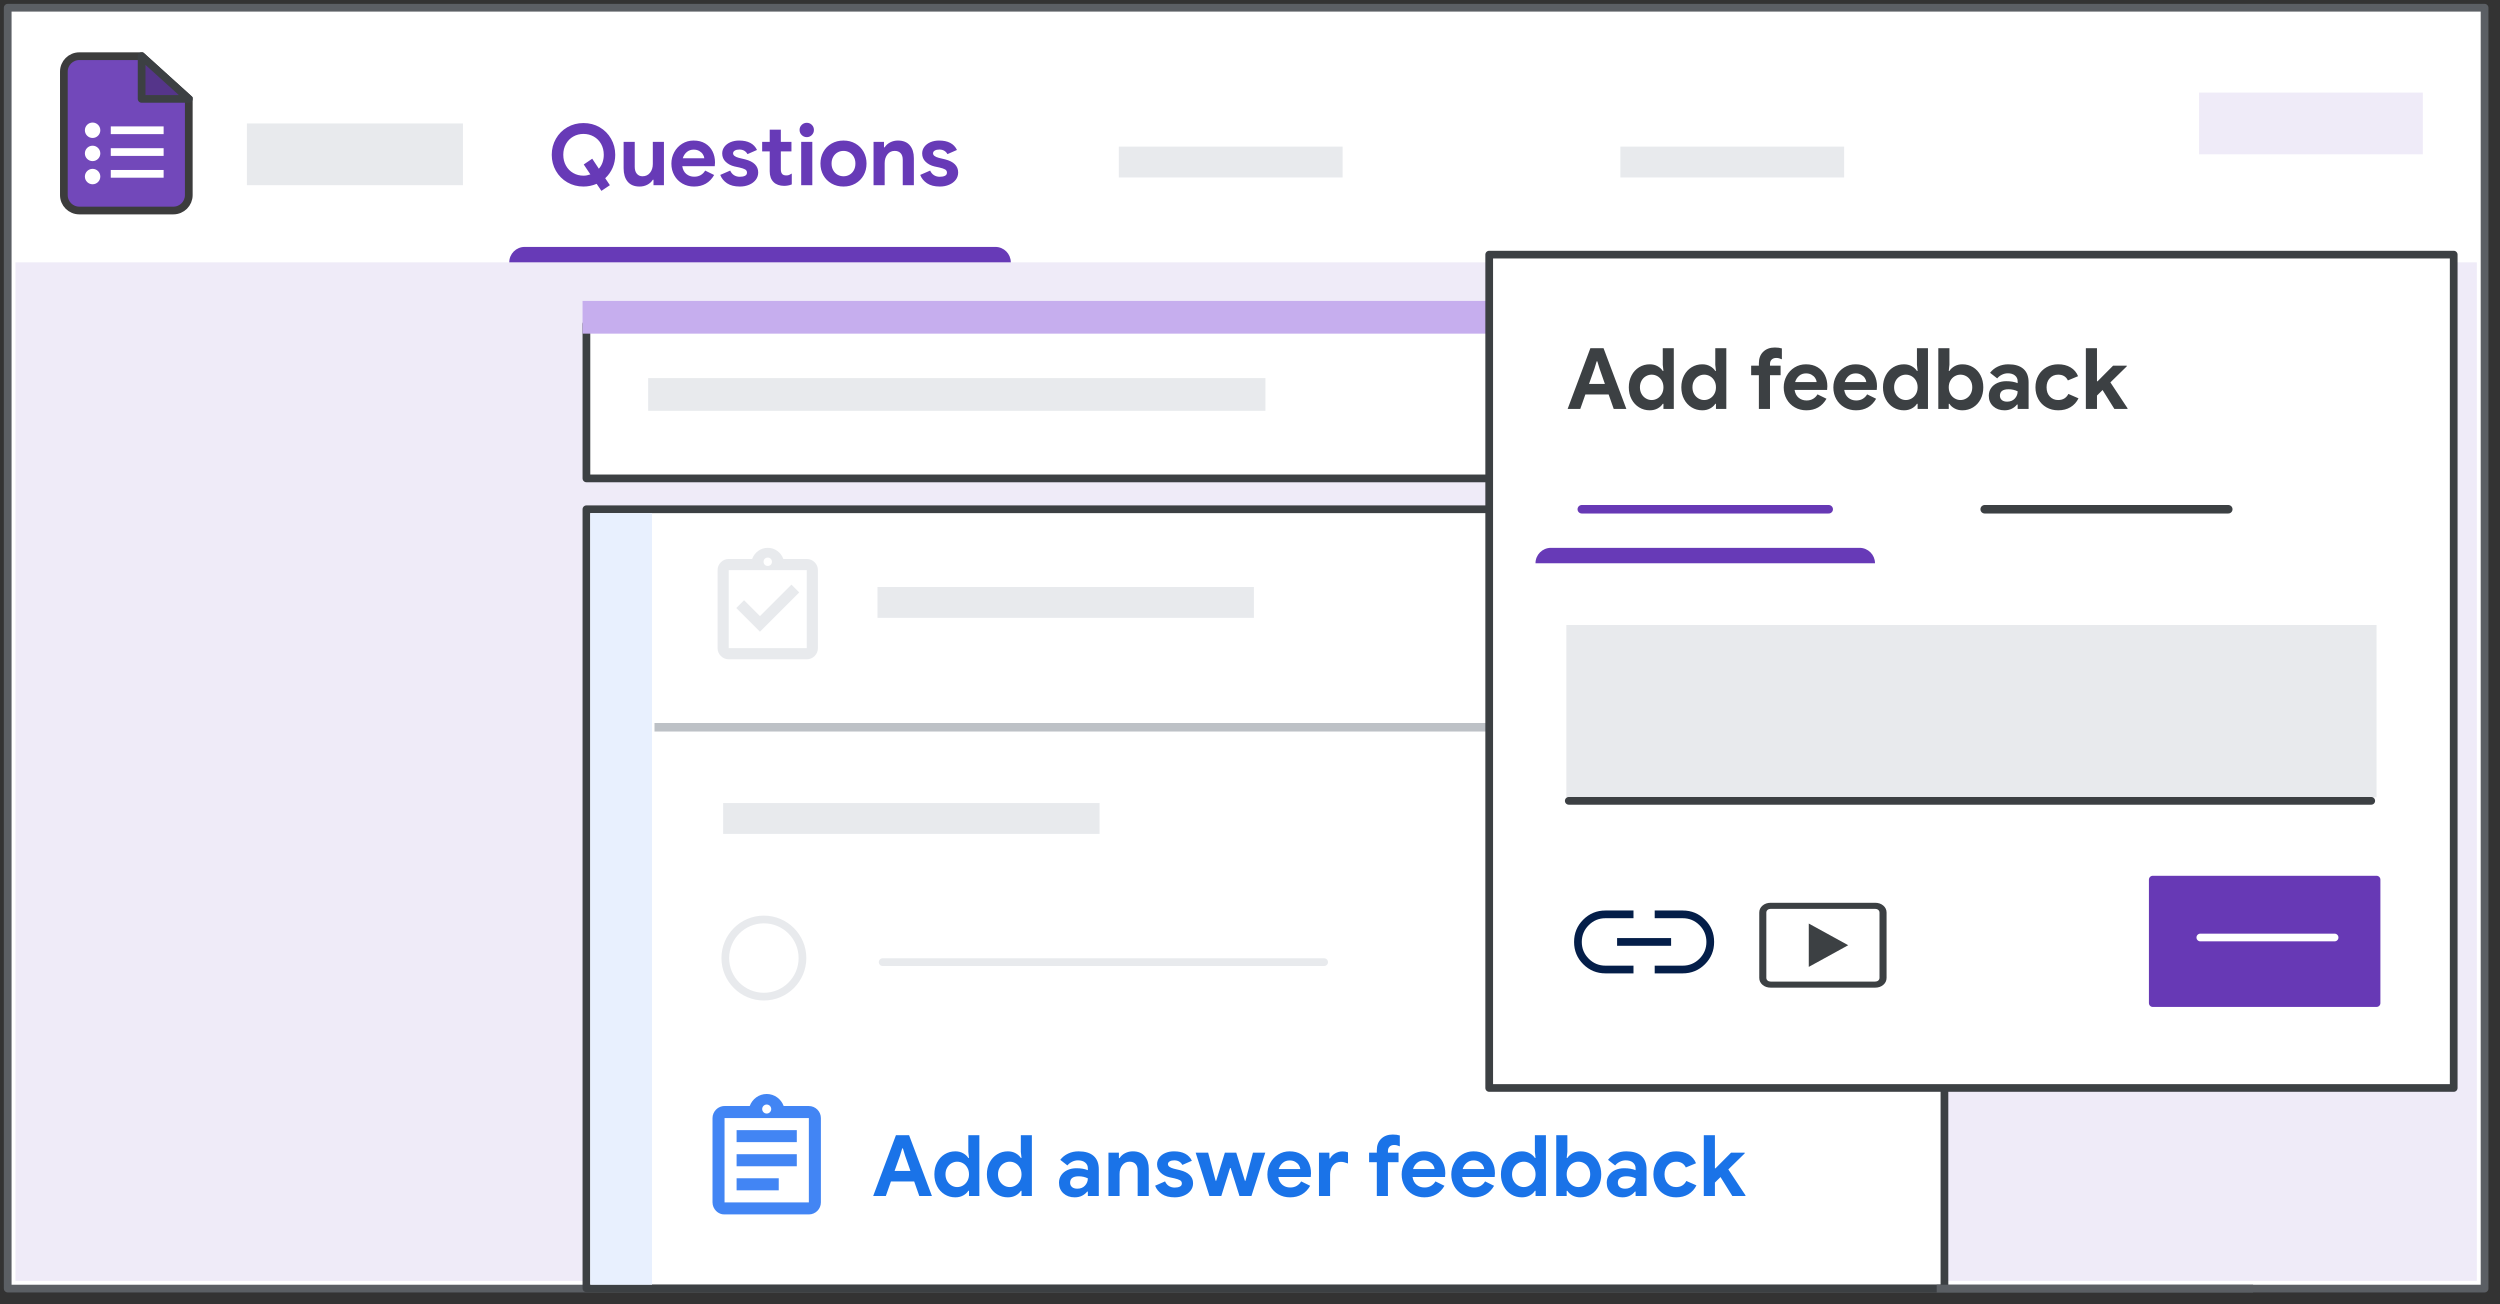 <?xml version="1.0" encoding="UTF-8"?>
<svg width="324px" height="169px" viewBox="0 0 324 169" version="1.1" xmlns="http://www.w3.org/2000/svg" xmlns:xlink="http://www.w3.org/1999/xlink">
    <rect x="0" y="0" width="324" height="169" fill="#333333" stroke="none"/>
    <title>quiz-add-feedback-to-answers</title>
    <g id="quiz-add-feedback-to-answers" stroke="none" stroke-width="1" fill="none" fill-rule="evenodd">
        <g id="Group" transform="translate(1, 1)" fill="#FFFFFF" stroke="#5B5F64" stroke-linejoin="round">
            <g id="border-copy">
                <rect x="0" y="0" width="321" height="166"></rect>
            </g>
        </g>
        <g id="Group" transform="translate(7, 6)">
            <path d="M3.277,1.283 L11.354,1.283 L11.354,1.283 L17.467,6.816 L17.467,19.283 C17.467,20.387 16.572,21.283 15.467,21.283 L3.277,21.283 C2.172,21.283 1.277,20.387 1.277,19.283 L1.277,3.283 C1.277,2.178 2.172,1.283 3.277,1.283 Z" id="Rectangle" stroke="#3C3C3C" fill="#7248BA"></path>
            <polygon id="Path-5" stroke="#3C4043" fill="#55358A" stroke-linejoin="round" transform="translate(14.411, 4.05) rotate(-90) translate(-14.411, -4.05) " points="11.644 7.106 17.177 0.993 11.644 0.993"></polygon>
            <line x1="7.857" y1="13.706" x2="13.706" y2="13.706" id="Line-11" stroke="#FFFFFF" stroke-linecap="square"></line>
            <circle id="Oval" fill="#FFFFFF" cx="5" cy="10.882" r="1"></circle>
            <circle id="Oval" fill="#FFFFFF" cx="5" cy="13.882" r="1"></circle>
            <circle id="Oval" fill="#FFFFFF" cx="5" cy="16.882" r="1"></circle>
            <line x1="7.857" y1="10.882" x2="13.706" y2="10.882" id="Line-11" stroke="#FFFFFF" stroke-linecap="square"></line>
            <line x1="7.857" y1="16.529" x2="13.706" y2="16.529" id="Line-11" stroke="#FFFFFF" stroke-linecap="square"></line>
        </g>
        <g id="UI/header-light-grey" transform="translate(32, 16)" fill="#E8EAED">
            <rect id="Rectangle" x="0" y="0" width="28" height="8"></rect>
        </g>
        <rect id="Rectangle" fill="#EFEBF8" x="2" y="34" width="319" height="132"></rect>
        <g id="Group-2" transform="translate(75.5, 39)">
            <g id="Group" transform="translate(0.5, 3)" fill="#FFFFFF" stroke="#3C4043" stroke-linejoin="round">
                <g id="UI/overlay">
                    <rect id="Rectangle" x="0" y="0" width="176" height="20"></rect>
                </g>
            </g>
            <g id="Group" transform="translate(0.5, 27)" fill="#FFFFFF" stroke="#3C4043" stroke-linejoin="round">
                <g id="UI/overlay">
                    <rect id="Rectangle" x="0" y="0" width="176" height="100.966"></rect>
                </g>
            </g>
            <g id="UI/header-blue" fill="#C6AEEE">
                <rect id="Rectangle" x="0" y="0" width="177" height="4.241"></rect>
            </g>
            <g id="UI/header-dark-grey" transform="translate(8.5, 10)" fill="#E8EAED">
                <rect id="Rectangle" x="0" y="0" width="80" height="4.241"></rect>
            </g>
            <g id="Group-7" transform="translate(18.5, 80.164)" stroke="#E8EAED">
                <g id="UI/line-dark-grey" transform="translate(20, 5)" stroke-linecap="round" stroke-linejoin="round">
                    <line x1="0.392" y1="0.53" x2="57.608" y2="0.53" id="Line-5"></line>
                </g>
                <circle id="Oval" cx="5" cy="5" r="5"></circle>
            </g>
        </g>
        <g id="UI/header-blue" transform="translate(66, 32)" fill="#673AB7">
            <path d="M2,0 L63,0 C64.105,-2.02906125e-16 65,0.895 65,2 L65,2 L65,2 L0,2 C-1.3527075e-16,0.895 0.895,4.2495073e-16 2,0 Z" id="Rectangle"></path>
        </g>
        <line x1="251.5" y1="167" x2="291.5" y2="167" id="Line-4" stroke="#5B5F64" stroke-linecap="square"></line>
        <path d="M77.941,24.737 L79.041,24 L78.436,23.098 C78.847,22.717 79.166,22.266 79.393,21.745 C79.62,21.224 79.734,20.663 79.734,20.062 C79.734,19.307 79.554,18.614 79.195,17.983 C78.836,17.352 78.343,16.855 77.716,16.492 C77.088,16.13 76.39,15.948 75.62,15.948 C74.85,15.948 74.151,16.13 73.525,16.492 C72.897,16.855 72.404,17.352 72.045,17.983 C71.686,18.614 71.506,19.307 71.506,20.062 C71.506,20.817 71.686,21.51 72.045,22.141 C72.404,22.772 72.897,23.268 73.525,23.631 C74.151,23.994 74.85,24.176 75.62,24.176 C76.207,24.176 76.775,24.059 77.325,23.824 L77.325,23.824 L77.941,24.737 Z M75.62,22.768 C75.136,22.768 74.694,22.654 74.294,22.427 C73.895,22.2 73.579,21.881 73.349,21.47 C73.118,21.059 73.002,20.59 73.002,20.062 C73.002,19.534 73.118,19.065 73.349,18.654 C73.579,18.243 73.895,17.924 74.294,17.697 C74.694,17.47 75.136,17.356 75.62,17.356 C76.104,17.356 76.548,17.47 76.951,17.697 C77.354,17.924 77.671,18.243 77.903,18.654 C78.133,19.065 78.249,19.534 78.249,20.062 C78.249,20.421 78.194,20.755 78.084,21.063 C77.974,21.371 77.816,21.639 77.611,21.866 L77.611,21.866 L76.753,20.568 L75.653,21.316 L76.511,22.603 C76.203,22.713 75.906,22.768 75.62,22.768 Z M82.889,24.176 C83.255,24.176 83.591,24.097 83.895,23.939 C84.199,23.782 84.436,23.567 84.605,23.296 L84.605,23.296 L84.693,23.296 L84.693,24 L86.046,24 L86.046,18.39 L84.605,18.39 L84.605,21.25 C84.605,21.712 84.484,22.093 84.242,22.394 C84,22.695 83.673,22.845 83.263,22.845 C82.962,22.845 82.72,22.737 82.537,22.52 C82.353,22.304 82.262,22.005 82.262,21.624 L82.262,21.624 L82.262,18.39 L80.821,18.39 L80.821,21.8 C80.821,22.548 80.997,23.131 81.349,23.549 C81.701,23.967 82.214,24.176 82.889,24.176 Z M89.948,24.176 C91.114,24.176 91.983,23.677 92.555,22.68 L92.555,22.68 L91.389,22.108 C91.25,22.35 91.061,22.543 90.823,22.686 C90.584,22.828 90.3,22.9 89.97,22.9 C89.574,22.9 89.235,22.785 88.953,22.553 C88.67,22.323 88.493,21.983 88.419,21.536 L88.419,21.536 L92.632,21.536 C92.654,21.382 92.665,21.221 92.665,21.052 C92.665,20.524 92.557,20.044 92.341,19.611 C92.124,19.178 91.807,18.837 91.389,18.588 C90.971,18.339 90.473,18.214 89.893,18.214 C89.351,18.214 88.859,18.35 88.419,18.621 C87.979,18.892 87.635,19.257 87.385,19.715 C87.136,20.174 87.011,20.671 87.011,21.206 C87.011,21.771 87.138,22.279 87.391,22.73 C87.644,23.18 87.994,23.534 88.441,23.791 C88.889,24.048 89.391,24.176 89.948,24.176 Z M91.279,20.513 L88.485,20.513 C88.595,20.168 88.773,19.895 89.019,19.694 C89.264,19.492 89.56,19.391 89.904,19.391 C90.176,19.391 90.412,19.448 90.614,19.561 C90.815,19.675 90.973,19.818 91.087,19.991 C91.2,20.163 91.265,20.337 91.279,20.513 L91.279,20.513 Z M95.886,24.176 C96.326,24.176 96.727,24.099 97.09,23.945 C97.453,23.791 97.739,23.576 97.948,23.302 C98.157,23.026 98.262,22.709 98.262,22.35 C98.262,21.932 98.121,21.58 97.838,21.294 C97.556,21.008 97.136,20.795 96.579,20.656 L96.579,20.656 L95.754,20.458 C95.255,20.326 95.006,20.128 95.006,19.864 C95.006,19.725 95.079,19.609 95.226,19.517 C95.373,19.426 95.571,19.38 95.82,19.38 C96.304,19.38 96.656,19.578 96.876,19.974 L96.876,19.974 L98.108,19.435 C97.719,18.621 96.946,18.214 95.787,18.214 C95.384,18.214 95.015,18.284 94.681,18.423 C94.348,18.562 94.084,18.76 93.889,19.017 C93.695,19.274 93.598,19.563 93.598,19.886 C93.598,20.319 93.748,20.68 94.049,20.97 C94.35,21.259 94.727,21.459 95.182,21.569 L95.182,21.569 L95.842,21.712 C96.165,21.785 96.407,21.868 96.568,21.959 C96.729,22.051 96.81,22.189 96.81,22.372 C96.81,22.563 96.722,22.7 96.546,22.785 C96.37,22.869 96.15,22.911 95.886,22.911 C95.6,22.911 95.349,22.843 95.132,22.707 C94.916,22.572 94.749,22.372 94.632,22.108 L94.632,22.108 L93.345,22.669 C93.514,23.116 93.809,23.479 94.23,23.758 C94.652,24.037 95.204,24.176 95.886,24.176 Z M101.615,24.088 C101.966,24.088 102.3,24.026 102.615,23.901 L102.615,23.901 L102.615,22.493 C102.469,22.581 102.35,22.643 102.258,22.68 C102.166,22.717 102.051,22.735 101.912,22.735 C101.662,22.735 101.486,22.676 101.383,22.559 C101.259,22.434 101.197,22.229 101.197,21.943 L101.197,21.943 L101.197,19.622 L102.572,19.622 L102.572,18.39 L101.197,18.39 L101.197,16.806 L99.755,16.806 L99.755,18.39 L98.776,18.39 L98.776,19.622 L99.755,19.622 L99.755,22.207 C99.755,22.816 99.928,23.285 100.272,23.615 C100.419,23.762 100.61,23.877 100.844,23.962 C101.079,24.046 101.336,24.088 101.615,24.088 Z M104.56,17.774 C104.817,17.774 105.035,17.682 105.215,17.499 C105.394,17.316 105.484,17.096 105.484,16.839 C105.484,16.582 105.394,16.364 105.215,16.184 C105.035,16.005 104.817,15.915 104.56,15.915 C104.303,15.915 104.083,16.005 103.9,16.184 C103.717,16.364 103.625,16.582 103.625,16.839 C103.625,17.096 103.717,17.316 103.9,17.499 C104.083,17.682 104.303,17.774 104.56,17.774 Z M105.275,24 L105.275,18.39 L103.834,18.39 L103.834,24 L105.275,24 Z M109.321,24.176 C109.893,24.176 110.406,24.046 110.861,23.785 C111.315,23.525 111.669,23.169 111.922,22.718 C112.175,22.267 112.302,21.76 112.302,21.195 C112.302,20.638 112.175,20.132 111.922,19.677 C111.669,19.222 111.315,18.865 110.861,18.605 C110.406,18.344 109.893,18.214 109.321,18.214 C108.741,18.214 108.224,18.344 107.77,18.605 C107.315,18.865 106.961,19.222 106.708,19.677 C106.455,20.132 106.329,20.638 106.329,21.195 C106.329,21.76 106.455,22.267 106.708,22.718 C106.961,23.169 107.315,23.525 107.77,23.785 C108.224,24.046 108.741,24.176 109.321,24.176 Z M109.321,22.845 C109.042,22.845 108.785,22.779 108.551,22.647 C108.316,22.515 108.127,22.323 107.984,22.07 C107.841,21.817 107.77,21.525 107.77,21.195 C107.77,20.865 107.841,20.575 107.984,20.326 C108.127,20.077 108.316,19.886 108.551,19.754 C108.785,19.622 109.042,19.556 109.321,19.556 C109.599,19.556 109.856,19.622 110.091,19.754 C110.325,19.886 110.512,20.077 110.652,20.326 C110.791,20.575 110.861,20.865 110.861,21.195 C110.861,21.532 110.791,21.826 110.652,22.075 C110.512,22.324 110.325,22.515 110.091,22.647 C109.856,22.779 109.599,22.845 109.321,22.845 Z M114.653,24 L114.653,21.14 C114.653,20.685 114.773,20.308 115.011,20.007 C115.249,19.706 115.563,19.556 115.951,19.556 C116.281,19.556 116.538,19.655 116.721,19.853 C116.905,20.051 116.996,20.33 116.996,20.689 L116.996,20.689 L116.996,24 L118.437,24 L118.437,20.513 C118.437,19.802 118.261,19.241 117.909,18.83 C117.557,18.419 117.044,18.214 116.369,18.214 C116.01,18.214 115.676,18.293 115.368,18.451 C115.06,18.608 114.822,18.823 114.653,19.094 L114.653,19.094 L114.565,19.094 L114.565,18.39 L113.212,18.39 L113.212,24 L114.653,24 Z M121.801,24.176 C122.241,24.176 122.642,24.099 123.005,23.945 C123.368,23.791 123.654,23.576 123.864,23.302 C124.073,23.026 124.177,22.709 124.177,22.35 C124.177,21.932 124.036,21.58 123.754,21.294 C123.471,21.008 123.051,20.795 122.494,20.656 L122.494,20.656 L121.669,20.458 C121.17,20.326 120.921,20.128 120.921,19.864 C120.921,19.725 120.994,19.609 121.141,19.517 C121.288,19.426 121.486,19.38 121.735,19.38 C122.219,19.38 122.571,19.578 122.791,19.974 L122.791,19.974 L124.023,19.435 C123.634,18.621 122.861,18.214 121.702,18.214 C121.299,18.214 120.93,18.284 120.597,18.423 C120.263,18.562 119.999,18.76 119.805,19.017 C119.61,19.274 119.513,19.563 119.513,19.886 C119.513,20.319 119.663,20.68 119.964,20.97 C120.265,21.259 120.642,21.459 121.097,21.569 L121.097,21.569 L121.757,21.712 C122.08,21.785 122.322,21.868 122.483,21.959 C122.644,22.051 122.725,22.189 122.725,22.372 C122.725,22.563 122.637,22.7 122.461,22.785 C122.285,22.869 122.065,22.911 121.801,22.911 C121.515,22.911 121.264,22.843 121.047,22.707 C120.831,22.572 120.664,22.372 120.547,22.108 L120.547,22.108 L119.26,22.669 C119.429,23.116 119.724,23.479 120.145,23.758 C120.567,24.037 121.119,24.176 121.801,24.176 Z" id="Questions" fill="#673AB7" fill-rule="nonzero"></path>
        <path d="M114.804,155 L115.464,153.119 L118.478,153.119 L119.138,155 L120.777,155 L117.818,147.124 L116.113,147.124 L113.165,155 L114.804,155 Z M117.994,151.755 L115.937,151.755 L116.641,149.775 L116.927,148.829 L117.015,148.829 L117.301,149.775 L117.994,151.755 Z M123.811,155.176 C124.192,155.176 124.531,155.095 124.828,154.934 C125.125,154.773 125.347,154.571 125.494,154.329 L125.494,154.329 L125.582,154.329 L125.582,155 L126.924,155 L126.924,147.124 L125.494,147.124 L125.494,149.28 L125.582,150.072 L125.494,150.072 C125.34,149.83 125.116,149.626 124.823,149.462 C124.529,149.297 124.192,149.214 123.811,149.214 C123.305,149.214 122.844,149.34 122.43,149.594 C122.016,149.846 121.689,150.2 121.451,150.655 C121.213,151.11 121.094,151.623 121.094,152.195 C121.094,152.774 121.213,153.29 121.451,153.74 C121.689,154.191 122.016,154.543 122.43,154.797 C122.844,155.049 123.305,155.176 123.811,155.176 Z M124.053,153.845 C123.789,153.845 123.539,153.775 123.305,153.636 C123.07,153.497 122.883,153.302 122.744,153.053 C122.604,152.804 122.535,152.518 122.535,152.195 C122.535,151.872 122.604,151.586 122.744,151.337 C122.883,151.088 123.07,150.895 123.305,150.76 C123.539,150.624 123.789,150.556 124.053,150.556 C124.324,150.556 124.577,150.624 124.812,150.76 C125.046,150.895 125.233,151.088 125.373,151.337 C125.512,151.586 125.582,151.872 125.582,152.195 C125.582,152.518 125.512,152.804 125.373,153.053 C125.233,153.302 125.046,153.497 124.812,153.636 C124.577,153.775 124.324,153.845 124.053,153.845 Z M130.617,155.176 C130.999,155.176 131.338,155.095 131.635,154.934 C131.932,154.773 132.154,154.571 132.3,154.329 L132.3,154.329 L132.388,154.329 L132.388,155 L133.73,155 L133.73,147.124 L132.3,147.124 L132.3,149.28 L132.388,150.072 L132.3,150.072 C132.146,149.83 131.923,149.626 131.629,149.462 C131.336,149.297 130.999,149.214 130.617,149.214 C130.111,149.214 129.651,149.34 129.237,149.594 C128.822,149.846 128.496,150.2 128.258,150.655 C128.019,151.11 127.9,151.623 127.9,152.195 C127.9,152.774 128.019,153.29 128.258,153.74 C128.496,154.191 128.822,154.543 129.237,154.797 C129.651,155.049 130.111,155.176 130.617,155.176 Z M130.859,153.845 C130.595,153.845 130.346,153.775 130.111,153.636 C129.877,153.497 129.69,153.302 129.55,153.053 C129.411,152.804 129.341,152.518 129.341,152.195 C129.341,151.872 129.411,151.586 129.55,151.337 C129.69,151.088 129.877,150.895 130.111,150.76 C130.346,150.624 130.595,150.556 130.859,150.556 C131.131,150.556 131.384,150.624 131.618,150.76 C131.853,150.895 132.04,151.088 132.179,151.337 C132.319,151.586 132.388,151.872 132.388,152.195 C132.388,152.518 132.319,152.804 132.179,153.053 C132.04,153.302 131.853,153.497 131.618,153.636 C131.384,153.775 131.131,153.845 130.859,153.845 Z M139.28,155.176 C139.64,155.176 139.957,155.106 140.232,154.967 C140.507,154.828 140.729,154.648 140.898,154.428 L140.898,154.428 L140.986,154.428 L140.986,155 L142.405,155 L142.405,151.546 C142.405,150.783 142.181,150.204 141.733,149.808 C141.286,149.412 140.633,149.214 139.775,149.214 C139.292,149.214 138.844,149.309 138.434,149.5 C138.023,149.691 137.682,149.962 137.411,150.314 L137.411,150.314 L138.334,151.04 C138.496,150.842 138.699,150.683 138.945,150.561 C139.191,150.44 139.446,150.38 139.709,150.38 C140.098,150.38 140.408,150.475 140.639,150.666 C140.87,150.857 140.986,151.106 140.986,151.414 L140.986,151.414 L140.986,151.656 C140.575,151.487 140.08,151.403 139.5,151.403 C139.083,151.403 138.701,151.48 138.357,151.634 C138.012,151.788 137.74,152.008 137.542,152.294 C137.345,152.58 137.245,152.91 137.245,153.284 C137.245,153.849 137.436,154.305 137.817,154.654 C138.199,155.002 138.686,155.176 139.28,155.176 Z M139.621,154.054 C139.321,154.054 139.09,153.982 138.929,153.839 C138.767,153.696 138.686,153.511 138.686,153.284 C138.686,152.727 139.06,152.448 139.809,152.448 C140.219,152.448 140.612,152.536 140.986,152.712 C140.986,153.071 140.863,153.385 140.617,153.653 C140.371,153.92 140.04,154.054 139.621,154.054 Z M145.097,155 L145.097,152.14 C145.097,151.685 145.216,151.308 145.455,151.007 C145.693,150.706 146.006,150.556 146.395,150.556 C146.725,150.556 146.982,150.655 147.165,150.853 C147.348,151.051 147.44,151.33 147.44,151.689 L147.44,151.689 L147.44,155 L148.881,155 L148.881,151.513 C148.881,150.802 148.705,150.241 148.353,149.83 C148.001,149.419 147.488,149.214 146.813,149.214 C146.454,149.214 146.12,149.293 145.812,149.451 C145.504,149.608 145.266,149.823 145.097,150.094 L145.097,150.094 L145.009,150.094 L145.009,149.39 L143.656,149.39 L143.656,155 L145.097,155 Z M152.245,155.176 C152.685,155.176 153.086,155.099 153.449,154.945 C153.812,154.791 154.098,154.577 154.307,154.302 C154.516,154.026 154.621,153.709 154.621,153.35 C154.621,152.932 154.48,152.58 154.197,152.294 C153.915,152.008 153.495,151.795 152.938,151.656 L152.938,151.656 L152.113,151.458 C151.614,151.326 151.365,151.128 151.365,150.864 C151.365,150.725 151.438,150.609 151.585,150.518 C151.731,150.426 151.929,150.38 152.179,150.38 C152.663,150.38 153.015,150.578 153.235,150.974 L153.235,150.974 L154.467,150.435 C154.078,149.621 153.304,149.214 152.146,149.214 C151.742,149.214 151.374,149.284 151.04,149.423 C150.707,149.562 150.443,149.76 150.248,150.017 C150.054,150.274 149.957,150.563 149.957,150.886 C149.957,151.319 150.107,151.68 150.408,151.97 C150.708,152.259 151.086,152.459 151.541,152.569 L151.541,152.569 L152.201,152.712 C152.523,152.785 152.765,152.868 152.927,152.959 C153.088,153.051 153.169,153.189 153.169,153.372 C153.169,153.563 153.081,153.7 152.905,153.785 C152.729,153.869 152.509,153.911 152.245,153.911 C151.959,153.911 151.708,153.843 151.491,153.708 C151.275,153.572 151.108,153.372 150.991,153.108 L150.991,153.108 L149.704,153.669 C149.872,154.116 150.168,154.479 150.589,154.758 C151.011,155.037 151.563,155.176 152.245,155.176 Z M158.281,155 L159.414,151.37 L159.491,151.37 L160.635,155 L162.186,155 L163.979,149.39 L162.384,149.39 L161.416,153.031 L161.339,153.031 L160.217,149.39 L158.743,149.39 L157.621,153.031 L157.544,153.031 L156.576,149.39 L154.959,149.39 L156.741,155 L158.281,155 Z M167.189,155.176 C168.355,155.176 169.224,154.677 169.796,153.68 L169.796,153.68 L168.63,153.108 C168.491,153.35 168.302,153.542 168.064,153.685 C167.825,153.828 167.541,153.9 167.211,153.9 C166.815,153.9 166.476,153.785 166.194,153.554 C165.911,153.322 165.733,152.983 165.66,152.536 L165.66,152.536 L169.873,152.536 C169.895,152.382 169.906,152.221 169.906,152.052 C169.906,151.524 169.798,151.044 169.582,150.611 C169.365,150.178 169.048,149.837 168.63,149.588 C168.212,149.339 167.713,149.214 167.134,149.214 C166.591,149.214 166.1,149.35 165.66,149.621 C165.22,149.892 164.875,150.257 164.626,150.715 C164.377,151.174 164.252,151.671 164.252,152.206 C164.252,152.771 164.379,153.279 164.631,153.73 C164.885,154.18 165.235,154.534 165.682,154.791 C166.129,155.048 166.632,155.176 167.189,155.176 Z M168.52,151.513 L165.726,151.513 C165.836,151.168 166.014,150.895 166.26,150.694 C166.505,150.492 166.8,150.391 167.145,150.391 C167.416,150.391 167.653,150.448 167.855,150.561 C168.056,150.675 168.214,150.818 168.327,150.99 C168.441,151.163 168.505,151.337 168.52,151.513 L168.52,151.513 Z M172.379,155 L172.379,152.206 C172.379,151.737 172.503,151.348 172.753,151.04 C173.002,150.732 173.339,150.578 173.765,150.578 C173.919,150.578 174.063,150.595 174.199,150.627 C174.335,150.661 174.502,150.714 174.7,150.787 L174.7,150.787 L174.7,149.346 C174.487,149.265 174.252,149.225 173.996,149.225 C173.644,149.225 173.321,149.311 173.028,149.483 C172.734,149.656 172.518,149.874 172.379,150.138 L172.379,150.138 L172.291,150.138 L172.291,149.39 L170.938,149.39 L170.938,155 L172.379,155 Z M179.876,155 L179.876,150.622 L181.251,150.622 L181.251,149.39 L179.876,149.39 L179.876,149.17 C179.876,148.928 179.949,148.737 180.096,148.598 C180.243,148.459 180.437,148.389 180.679,148.389 C180.818,148.389 180.941,148.404 181.047,148.433 C181.154,148.462 181.277,148.506 181.416,148.565 L181.416,148.565 L181.416,147.157 C181.159,147.076 180.855,147.036 180.503,147.036 C179.887,147.036 179.388,147.218 179.007,147.581 C178.626,147.944 178.435,148.444 178.435,149.082 L178.435,149.082 L178.435,149.39 L177.434,149.39 L177.434,150.622 L178.435,150.622 L178.435,155 L179.876,155 Z M184.593,155.176 C185.758,155.176 186.627,154.677 187.2,153.68 L187.2,153.68 L186.034,153.108 C185.894,153.35 185.705,153.542 185.467,153.685 C185.229,153.828 184.945,153.9 184.614,153.9 C184.219,153.9 183.879,153.785 183.597,153.554 C183.315,153.322 183.137,152.983 183.064,152.536 L183.064,152.536 L187.276,152.536 C187.298,152.382 187.31,152.221 187.31,152.052 C187.31,151.524 187.201,151.044 186.985,150.611 C186.769,150.178 186.452,149.837 186.034,149.588 C185.615,149.339 185.117,149.214 184.537,149.214 C183.995,149.214 183.504,149.35 183.064,149.621 C182.624,149.892 182.279,150.257 182.03,150.715 C181.78,151.174 181.655,151.671 181.655,152.206 C181.655,152.771 181.782,153.279 182.035,153.73 C182.288,154.18 182.638,154.534 183.085,154.791 C183.533,155.048 184.035,155.176 184.593,155.176 Z M185.923,151.513 L183.13,151.513 C183.239,151.168 183.417,150.895 183.663,150.694 C183.909,150.492 184.204,150.391 184.548,150.391 C184.82,150.391 185.056,150.448 185.258,150.561 C185.46,150.675 185.617,150.818 185.731,150.99 C185.845,151.163 185.909,151.337 185.923,151.513 L185.923,151.513 Z M191.025,155.176 C192.191,155.176 193.06,154.677 193.632,153.68 L193.632,153.68 L192.466,153.108 C192.327,153.35 192.138,153.542 191.9,153.685 C191.661,153.828 191.377,153.9 191.047,153.9 C190.651,153.9 190.312,153.785 190.03,153.554 C189.747,153.322 189.569,152.983 189.496,152.536 L189.496,152.536 L193.709,152.536 C193.731,152.382 193.742,152.221 193.742,152.052 C193.742,151.524 193.634,151.044 193.418,150.611 C193.201,150.178 192.884,149.837 192.466,149.588 C192.048,149.339 191.549,149.214 190.97,149.214 C190.427,149.214 189.936,149.35 189.496,149.621 C189.056,149.892 188.711,150.257 188.462,150.715 C188.213,151.174 188.088,151.671 188.088,152.206 C188.088,152.771 188.215,153.279 188.468,153.73 C188.721,154.18 189.071,154.534 189.518,154.791 C189.965,155.048 190.468,155.176 191.025,155.176 Z M192.356,151.513 L189.562,151.513 C189.672,151.168 189.85,150.895 190.096,150.694 C190.341,150.492 190.636,150.391 190.981,150.391 C191.252,150.391 191.489,150.448 191.691,150.561 C191.892,150.675 192.05,150.818 192.164,150.99 C192.277,151.163 192.341,151.337 192.356,151.513 L192.356,151.513 Z M197.238,155.176 C197.619,155.176 197.958,155.095 198.255,154.934 C198.552,154.773 198.774,154.571 198.921,154.329 L198.921,154.329 L199.009,154.329 L199.009,155 L200.351,155 L200.351,147.124 L198.921,147.124 L198.921,149.28 L199.009,150.072 L198.921,150.072 C198.767,149.83 198.543,149.626 198.25,149.462 C197.956,149.297 197.619,149.214 197.238,149.214 C196.732,149.214 196.272,149.34 195.857,149.594 C195.443,149.846 195.117,150.2 194.878,150.655 C194.64,151.11 194.521,151.623 194.521,152.195 C194.521,152.774 194.64,153.29 194.878,153.74 C195.117,154.191 195.443,154.543 195.857,154.797 C196.272,155.049 196.732,155.176 197.238,155.176 Z M197.48,153.845 C197.216,153.845 196.966,153.775 196.732,153.636 C196.497,153.497 196.31,153.302 196.171,153.053 C196.031,152.804 195.962,152.518 195.962,152.195 C195.962,151.872 196.031,151.586 196.171,151.337 C196.31,151.088 196.497,150.895 196.732,150.76 C196.966,150.624 197.216,150.556 197.48,150.556 C197.751,150.556 198.004,150.624 198.239,150.76 C198.473,150.895 198.66,151.088 198.8,151.337 C198.939,151.586 199.009,151.872 199.009,152.195 C199.009,152.518 198.939,152.804 198.8,153.053 C198.66,153.302 198.473,153.497 198.239,153.636 C198.004,153.775 197.751,153.845 197.48,153.845 Z M204.814,155.176 C205.32,155.176 205.781,155.049 206.195,154.797 C206.609,154.543 206.934,154.191 207.168,153.74 C207.403,153.29 207.52,152.774 207.52,152.195 C207.52,151.623 207.403,151.11 207.168,150.655 C206.934,150.2 206.609,149.846 206.195,149.594 C205.781,149.34 205.32,149.214 204.814,149.214 C204.433,149.214 204.096,149.297 203.802,149.462 C203.509,149.626 203.285,149.83 203.131,150.072 L203.131,150.072 L203.043,150.072 L203.131,149.28 L203.131,147.124 L201.69,147.124 L201.69,155 L203.043,155 L203.043,154.329 L203.131,154.329 C203.278,154.571 203.5,154.773 203.797,154.934 C204.094,155.095 204.433,155.176 204.814,155.176 Z M204.561,153.845 C204.297,153.845 204.048,153.775 203.813,153.636 C203.579,153.497 203.392,153.302 203.252,153.053 C203.113,152.804 203.043,152.518 203.043,152.195 C203.043,151.872 203.113,151.586 203.252,151.337 C203.392,151.088 203.579,150.895 203.813,150.76 C204.048,150.624 204.297,150.556 204.561,150.556 C204.833,150.556 205.086,150.624 205.32,150.76 C205.555,150.895 205.742,151.088 205.881,151.337 C206.021,151.586 206.09,151.872 206.09,152.195 C206.09,152.518 206.021,152.804 205.881,153.053 C205.742,153.302 205.555,153.497 205.32,153.636 C205.086,153.775 204.833,153.845 204.561,153.845 Z M210.268,155.176 C210.627,155.176 210.945,155.106 211.22,154.967 C211.494,154.828 211.716,154.648 211.885,154.428 L211.885,154.428 L211.973,154.428 L211.973,155 L213.392,155 L213.392,151.546 C213.392,150.783 213.168,150.204 212.721,149.808 C212.274,149.412 211.621,149.214 210.763,149.214 C210.279,149.214 209.832,149.309 209.421,149.5 C209.01,149.691 208.669,149.962 208.398,150.314 L208.398,150.314 L209.322,151.04 C209.483,150.842 209.687,150.683 209.933,150.561 C210.178,150.44 210.433,150.38 210.697,150.38 C211.086,150.38 211.395,150.475 211.626,150.666 C211.857,150.857 211.973,151.106 211.973,151.414 L211.973,151.414 L211.973,151.656 C211.562,151.487 211.067,151.403 210.488,151.403 C210.07,151.403 209.689,151.48 209.344,151.634 C208.999,151.788 208.728,152.008 208.53,152.294 C208.332,152.58 208.233,152.91 208.233,153.284 C208.233,153.849 208.424,154.305 208.805,154.654 C209.186,155.002 209.674,155.176 210.268,155.176 Z M210.609,154.054 C210.308,154.054 210.077,153.982 209.916,153.839 C209.755,153.696 209.674,153.511 209.674,153.284 C209.674,152.727 210.048,152.448 210.796,152.448 C211.207,152.448 211.599,152.536 211.973,152.712 C211.973,153.071 211.85,153.385 211.605,153.653 C211.359,153.92 211.027,154.054 210.609,154.054 Z M217.229,155.176 C217.845,155.176 218.376,155.04 218.824,154.769 C219.271,154.498 219.616,154.116 219.858,153.625 L219.858,153.625 L218.549,153.053 C218.277,153.581 217.837,153.845 217.229,153.845 C216.789,153.845 216.427,153.695 216.145,153.394 C215.863,153.093 215.722,152.694 215.722,152.195 C215.722,151.704 215.863,151.308 216.145,151.007 C216.427,150.706 216.789,150.556 217.229,150.556 C217.83,150.556 218.248,150.805 218.483,151.304 L218.483,151.304 L219.803,150.754 C219.605,150.263 219.282,149.883 218.835,149.615 C218.387,149.348 217.852,149.214 217.229,149.214 C216.664,149.214 216.158,149.342 215.711,149.599 C215.263,149.856 214.913,150.209 214.66,150.661 C214.407,151.112 214.281,151.623 214.281,152.195 C214.281,152.767 214.407,153.28 214.66,153.735 C214.913,154.19 215.263,154.543 215.711,154.797 C216.158,155.049 216.664,155.176 217.229,155.176 Z M222.253,155 L222.253,153.262 L222.979,152.547 L224.508,155 L226.213,155 L226.213,154.912 L223.991,151.557 L226.114,149.478 L226.114,149.39 L224.343,149.39 L222.33,151.414 L222.253,151.414 L222.253,147.124 L220.812,147.124 L220.812,155 L222.253,155 Z" id="Addanswerfeedback" fill="#1A73E8" fill-rule="nonzero"></path>
        <g id="UI/header-blue" transform="translate(145, 19)" fill="#E8EAED">
            <rect id="Rectangle" x="0" y="0" width="29" height="4"></rect>
        </g>
        <g id="UI/header-blue" transform="translate(210, 19)" fill="#E8EAED">
            <rect id="Rectangle" x="0" y="0" width="29" height="4"></rect>
        </g>
        <rect id="Rectangle" fill="#EFEBF8" x="285" y="12" width="29" height="8"></rect>
        <g id="assignment_googblue_24dp" transform="translate(90, 141)">
            <polygon id="Path" points="0 0 18.729 0 18.729 18.731 0 18.731"></polygon>
            <path d="M5.463,11.707 L10.925,11.707 L10.925,13.268 L5.463,13.268 L5.463,11.707 Z M5.463,8.585 L13.266,8.585 L13.266,10.146 L5.463,10.146 L5.463,8.585 Z M5.463,5.463 L13.266,5.463 L13.266,7.024 L5.463,7.024 L5.463,5.463 Z M14.827,2.341 L11.565,2.341 C11.237,1.436 10.379,0.78 9.364,0.78 C8.35,0.78 7.492,1.436 7.164,2.341 L3.902,2.341 C3.793,2.341 3.691,2.349 3.59,2.373 C3.285,2.435 3.012,2.591 2.802,2.802 C2.661,2.942 2.544,3.114 2.466,3.301 C2.388,3.481 2.341,3.684 2.341,3.902 L2.341,14.829 C2.341,15.04 2.388,15.251 2.466,15.438 C2.544,15.625 2.661,15.789 2.802,15.937 C3.012,16.148 3.285,16.304 3.59,16.367 C3.691,16.382 3.793,16.39 3.902,16.39 L14.827,16.39 C15.685,16.39 16.388,15.688 16.388,14.829 L16.388,3.902 C16.388,3.044 15.685,2.341 14.827,2.341 Z M9.364,2.146 C9.684,2.146 9.95,2.412 9.95,2.732 C9.95,3.052 9.684,3.317 9.364,3.317 C9.044,3.317 8.779,3.052 8.779,2.732 C8.779,2.412 9.044,2.146 9.364,2.146 Z M14.827,14.829 L3.902,14.829 L3.902,3.902 L14.827,3.902 L14.827,14.829 Z" id="Shape" fill="#4285F4" fill-rule="nonzero"></path>
        </g>
        <rect id="Rectangle-Copy" fill="#E8F0FE" x="76.5" y="66.5" width="8" height="100"></rect>
        <g id="Group-5" transform="translate(84.464, 71)">
            <g id="UI/header-light-grey" transform="translate(29.257, 5.074)" fill="#E8EAED">
                <rect id="Rectangle" x="0" y="0" width="48.785" height="4"></rect>
            </g>
            <g id="UI/line-light-grey" transform="translate(0, 22.704)" stroke="#BDC1C6" stroke-linejoin="round" stroke-width="1.102">
                <line x1="0.358" y1="0.551" x2="168.417" y2="0.551" id="Line-5"></line>
            </g>
            <g id="assignment_turned_in_BASELINE_S900_24dp" transform="translate(8.536, 0)" fill="#E8EAED" fill-rule="nonzero">
                <path d="M5.489,10.869 L10.581,5.778 L9.569,4.767 L5.489,8.847 L3.431,6.789 L2.419,7.8 L5.489,10.869 Z M1.444,14.444 C1.047,14.444 0.707,14.303 0.424,14.02 C0.141,13.737 0,13.397 0,13 L0,2.889 C0,2.492 0.141,2.152 0.424,1.869 C0.707,1.586 1.047,1.444 1.444,1.444 L4.478,1.444 C4.634,1.011 4.896,0.662 5.263,0.397 C5.63,0.132 6.043,0 6.5,0 C6.957,0 7.37,0.132 7.737,0.397 C8.104,0.662 8.366,1.011 8.522,1.444 L11.556,1.444 C11.953,1.444 12.293,1.586 12.576,1.869 C12.859,2.152 13,2.492 13,2.889 L13,13 C13,13.397 12.859,13.737 12.576,14.02 C12.293,14.303 11.953,14.444 11.556,14.444 L1.444,14.444 Z M6.5,2.347 C6.656,2.347 6.786,2.296 6.888,2.194 C6.991,2.091 7.042,1.962 7.042,1.806 C7.042,1.649 6.991,1.52 6.888,1.417 C6.786,1.315 6.656,1.264 6.5,1.264 C6.344,1.264 6.214,1.315 6.112,1.417 C6.009,1.52 5.958,1.649 5.958,1.806 C5.958,1.962 6.009,2.091 6.112,2.194 C6.214,2.296 6.344,2.347 6.5,2.347 Z M1.444,13 L11.556,13 C11.556,13 11.556,13 11.556,13 C11.556,13 11.556,13 11.556,13 L11.556,2.889 C11.556,2.889 11.556,2.889 11.556,2.889 C11.556,2.889 11.556,2.889 11.556,2.889 L1.444,2.889 C1.444,2.889 1.444,2.889 1.444,2.889 C1.444,2.889 1.444,2.889 1.444,2.889 L1.444,13 C1.444,13 1.444,13 1.444,13 C1.444,13 1.444,13 1.444,13 Z M1.444,2.889 C1.444,2.889 1.444,2.889 1.444,2.889 C1.444,2.889 1.444,2.889 1.444,2.889 L1.444,13 C1.444,13 1.444,13 1.444,13 C1.444,13 1.444,13 1.444,13 C1.444,13 1.444,13 1.444,13 C1.444,13 1.444,13 1.444,13 L1.444,2.889 C1.444,2.889 1.444,2.889 1.444,2.889 C1.444,2.889 1.444,2.889 1.444,2.889 Z" id="Shape"></path>
            </g>
        </g>
        <g id="Group-9" transform="translate(193, 33)">
            <g id="Group" fill="#FFFFFF" stroke="#3C4043" stroke-linejoin="round">
                <g id="UI/overlay">
                    <rect id="Rectangle" x="0" y="0" width="125" height="108"></rect>
                </g>
            </g>
            <path d="M11.804,20 L12.464,18.119 L15.478,18.119 L16.138,20 L17.777,20 L14.818,12.124 L13.113,12.124 L10.165,20 L11.804,20 Z M14.994,16.755 L12.937,16.755 L13.641,14.775 L13.927,13.829 L14.015,13.829 L14.301,14.775 L14.994,16.755 Z M20.811,20.176 C21.192,20.176 21.531,20.095 21.828,19.934 C22.125,19.773 22.347,19.571 22.494,19.329 L22.494,19.329 L22.582,19.329 L22.582,20 L23.924,20 L23.924,12.124 L22.494,12.124 L22.494,14.28 L22.582,15.072 L22.494,15.072 C22.34,14.83 22.116,14.627 21.823,14.461 C21.529,14.296 21.192,14.214 20.811,14.214 C20.305,14.214 19.844,14.341 19.43,14.594 C19.016,14.847 18.689,15.2 18.451,15.655 C18.213,16.11 18.094,16.623 18.094,17.195 C18.094,17.774 18.213,18.29 18.451,18.741 C18.689,19.192 19.016,19.544 19.43,19.797 C19.844,20.049 20.305,20.176 20.811,20.176 Z M21.053,18.845 C20.789,18.845 20.539,18.775 20.305,18.636 C20.07,18.497 19.883,18.302 19.744,18.053 C19.604,17.804 19.535,17.518 19.535,17.195 C19.535,16.872 19.604,16.586 19.744,16.337 C19.883,16.088 20.07,15.895 20.305,15.759 C20.539,15.624 20.789,15.556 21.053,15.556 C21.324,15.556 21.577,15.624 21.812,15.759 C22.046,15.895 22.233,16.088 22.373,16.337 C22.512,16.586 22.582,16.872 22.582,17.195 C22.582,17.518 22.512,17.804 22.373,18.053 C22.233,18.302 22.046,18.497 21.812,18.636 C21.577,18.775 21.324,18.845 21.053,18.845 Z M27.617,20.176 C27.999,20.176 28.338,20.095 28.635,19.934 C28.932,19.773 29.154,19.571 29.3,19.329 L29.3,19.329 L29.388,19.329 L29.388,20 L30.73,20 L30.73,12.124 L29.3,12.124 L29.3,14.28 L29.388,15.072 L29.3,15.072 C29.146,14.83 28.923,14.627 28.629,14.461 C28.336,14.296 27.999,14.214 27.617,14.214 C27.111,14.214 26.651,14.341 26.237,14.594 C25.822,14.847 25.496,15.2 25.258,15.655 C25.019,16.11 24.9,16.623 24.9,17.195 C24.9,17.774 25.019,18.29 25.258,18.741 C25.496,19.192 25.822,19.544 26.237,19.797 C26.651,20.049 27.111,20.176 27.617,20.176 Z M27.859,18.845 C27.595,18.845 27.346,18.775 27.111,18.636 C26.877,18.497 26.69,18.302 26.55,18.053 C26.411,17.804 26.341,17.518 26.341,17.195 C26.341,16.872 26.411,16.586 26.55,16.337 C26.69,16.088 26.877,15.895 27.111,15.759 C27.346,15.624 27.595,15.556 27.859,15.556 C28.131,15.556 28.384,15.624 28.618,15.759 C28.853,15.895 29.04,16.088 29.179,16.337 C29.319,16.586 29.388,16.872 29.388,17.195 C29.388,17.518 29.319,17.804 29.179,18.053 C29.04,18.302 28.853,18.497 28.618,18.636 C28.384,18.775 28.131,18.845 27.859,18.845 Z M36.391,20 L36.391,15.622 L37.766,15.622 L37.766,14.39 L36.391,14.39 L36.391,14.17 C36.391,13.928 36.464,13.737 36.611,13.598 C36.757,13.459 36.952,13.389 37.194,13.389 C37.333,13.389 37.456,13.404 37.562,13.433 C37.668,13.462 37.791,13.506 37.931,13.565 L37.931,13.565 L37.931,12.157 C37.674,12.076 37.37,12.036 37.017,12.036 C36.401,12.036 35.903,12.217 35.522,12.581 C35.14,12.944 34.95,13.444 34.95,14.082 L34.95,14.082 L34.95,14.39 L33.949,14.39 L33.949,15.622 L34.95,15.622 L34.95,20 L36.391,20 Z M41.107,20.176 C42.273,20.176 43.142,19.677 43.714,18.68 L43.714,18.68 L42.548,18.108 C42.409,18.35 42.22,18.543 41.982,18.686 C41.743,18.828 41.459,18.9 41.129,18.9 C40.733,18.9 40.394,18.785 40.112,18.553 C39.829,18.323 39.651,17.983 39.578,17.536 L39.578,17.536 L43.791,17.536 C43.813,17.382 43.824,17.221 43.824,17.052 C43.824,16.524 43.716,16.044 43.5,15.611 C43.283,15.178 42.966,14.837 42.548,14.588 C42.13,14.339 41.631,14.214 41.052,14.214 C40.509,14.214 40.018,14.35 39.578,14.621 C39.138,14.892 38.793,15.257 38.544,15.716 C38.295,16.174 38.17,16.671 38.17,17.206 C38.17,17.771 38.297,18.279 38.55,18.73 C38.803,19.18 39.153,19.534 39.6,19.791 C40.047,20.048 40.55,20.176 41.107,20.176 Z M42.438,16.513 L39.644,16.513 C39.754,16.168 39.932,15.895 40.178,15.694 C40.423,15.492 40.718,15.391 41.063,15.391 C41.334,15.391 41.571,15.448 41.773,15.562 C41.974,15.675 42.132,15.818 42.246,15.991 C42.359,16.163 42.423,16.337 42.438,16.513 L42.438,16.513 Z M47.54,20.176 C48.706,20.176 49.575,19.677 50.147,18.68 L50.147,18.68 L48.981,18.108 C48.841,18.35 48.653,18.543 48.414,18.686 C48.176,18.828 47.892,18.9 47.562,18.9 C47.166,18.9 46.827,18.785 46.544,18.553 C46.262,18.323 46.084,17.983 46.011,17.536 L46.011,17.536 L50.224,17.536 C50.246,17.382 50.257,17.221 50.257,17.052 C50.257,16.524 50.149,16.044 49.932,15.611 C49.716,15.178 49.399,14.837 48.981,14.588 C48.563,14.339 48.064,14.214 47.485,14.214 C46.942,14.214 46.451,14.35 46.011,14.621 C45.571,14.892 45.226,15.257 44.977,15.716 C44.727,16.174 44.603,16.671 44.603,17.206 C44.603,17.771 44.729,18.279 44.982,18.73 C45.235,19.18 45.585,19.534 46.033,19.791 C46.48,20.048 46.982,20.176 47.54,20.176 Z M48.871,16.513 L46.077,16.513 C46.187,16.168 46.365,15.895 46.61,15.694 C46.856,15.492 47.151,15.391 47.496,15.391 C47.767,15.391 48.004,15.448 48.205,15.562 C48.407,15.675 48.565,15.818 48.678,15.991 C48.792,16.163 48.856,16.337 48.871,16.513 L48.871,16.513 Z M53.752,20.176 C54.134,20.176 54.473,20.095 54.77,19.934 C55.067,19.773 55.289,19.571 55.435,19.329 L55.435,19.329 L55.523,19.329 L55.523,20 L56.865,20 L56.865,12.124 L55.435,12.124 L55.435,14.28 L55.523,15.072 L55.435,15.072 C55.281,14.83 55.058,14.627 54.764,14.461 C54.471,14.296 54.134,14.214 53.752,14.214 C53.246,14.214 52.786,14.341 52.372,14.594 C51.958,14.847 51.631,15.2 51.393,15.655 C51.155,16.11 51.035,16.623 51.035,17.195 C51.035,17.774 51.155,18.29 51.393,18.741 C51.631,19.192 51.958,19.544 52.372,19.797 C52.786,20.049 53.246,20.176 53.752,20.176 Z M53.994,18.845 C53.73,18.845 53.481,18.775 53.246,18.636 C53.012,18.497 52.825,18.302 52.685,18.053 C52.546,17.804 52.476,17.518 52.476,17.195 C52.476,16.872 52.546,16.586 52.685,16.337 C52.825,16.088 53.012,15.895 53.246,15.759 C53.481,15.624 53.73,15.556 53.994,15.556 C54.266,15.556 54.519,15.624 54.753,15.759 C54.988,15.895 55.175,16.088 55.314,16.337 C55.454,16.586 55.523,16.872 55.523,17.195 C55.523,17.518 55.454,17.804 55.314,18.053 C55.175,18.302 54.988,18.497 54.753,18.636 C54.519,18.775 54.266,18.845 53.994,18.845 Z M61.329,20.176 C61.835,20.176 62.295,20.049 62.709,19.797 C63.124,19.544 63.448,19.192 63.683,18.741 C63.918,18.29 64.035,17.774 64.035,17.195 C64.035,16.623 63.918,16.11 63.683,15.655 C63.448,15.2 63.124,14.847 62.709,14.594 C62.295,14.341 61.835,14.214 61.329,14.214 C60.948,14.214 60.61,14.296 60.317,14.461 C60.024,14.627 59.8,14.83 59.646,15.072 L59.646,15.072 L59.558,15.072 L59.646,14.28 L59.646,12.124 L58.205,12.124 L58.205,20 L59.558,20 L59.558,19.329 L59.646,19.329 C59.793,19.571 60.014,19.773 60.312,19.934 C60.608,20.095 60.948,20.176 61.329,20.176 Z M61.076,18.845 C60.812,18.845 60.563,18.775 60.328,18.636 C60.093,18.497 59.906,18.302 59.767,18.053 C59.628,17.804 59.558,17.518 59.558,17.195 C59.558,16.872 59.628,16.586 59.767,16.337 C59.906,16.088 60.093,15.895 60.328,15.759 C60.563,15.624 60.812,15.556 61.076,15.556 C61.347,15.556 61.6,15.624 61.835,15.759 C62.07,15.895 62.257,16.088 62.396,16.337 C62.535,16.586 62.605,16.872 62.605,17.195 C62.605,17.518 62.535,17.804 62.396,18.053 C62.257,18.302 62.07,18.497 61.835,18.636 C61.6,18.775 61.347,18.845 61.076,18.845 Z M66.783,20.176 C67.142,20.176 67.459,20.106 67.734,19.967 C68.009,19.828 68.231,19.648 68.4,19.428 L68.4,19.428 L68.488,19.428 L68.488,20 L69.907,20 L69.907,16.546 C69.907,15.783 69.683,15.204 69.236,14.808 C68.788,14.412 68.136,14.214 67.278,14.214 C66.794,14.214 66.346,14.309 65.936,14.5 C65.525,14.691 65.184,14.962 64.913,15.314 L64.913,15.314 L65.837,16.04 C65.998,15.842 66.201,15.682 66.447,15.562 C66.693,15.441 66.948,15.38 67.212,15.38 C67.6,15.38 67.91,15.475 68.141,15.666 C68.372,15.857 68.488,16.106 68.488,16.414 L68.488,16.414 L68.488,16.656 C68.077,16.487 67.582,16.403 67.003,16.403 C66.585,16.403 66.203,16.48 65.859,16.634 C65.514,16.788 65.243,17.008 65.045,17.294 C64.847,17.58 64.748,17.91 64.748,18.284 C64.748,18.849 64.938,19.305 65.32,19.654 C65.701,20.002 66.189,20.176 66.783,20.176 Z M67.124,19.054 C66.823,19.054 66.592,18.983 66.431,18.84 C66.269,18.697 66.189,18.511 66.189,18.284 C66.189,17.727 66.563,17.448 67.311,17.448 C67.721,17.448 68.114,17.536 68.488,17.712 C68.488,18.071 68.365,18.385 68.119,18.652 C67.873,18.92 67.542,19.054 67.124,19.054 Z M73.743,20.176 C74.359,20.176 74.891,20.04 75.338,19.769 C75.786,19.498 76.13,19.116 76.372,18.625 L76.372,18.625 L75.063,18.053 C74.792,18.581 74.352,18.845 73.743,18.845 C73.303,18.845 72.942,18.695 72.66,18.394 C72.377,18.093 72.236,17.694 72.236,17.195 C72.236,16.704 72.377,16.308 72.66,16.007 C72.942,15.706 73.303,15.556 73.743,15.556 C74.345,15.556 74.763,15.805 74.997,16.304 L74.997,16.304 L76.317,15.754 C76.119,15.263 75.797,14.883 75.349,14.616 C74.902,14.348 74.367,14.214 73.743,14.214 C73.179,14.214 72.673,14.342 72.225,14.599 C71.778,14.856 71.428,15.21 71.175,15.661 C70.922,16.111 70.795,16.623 70.795,17.195 C70.795,17.767 70.922,18.28 71.175,18.735 C71.428,19.19 71.778,19.544 72.225,19.797 C72.673,20.049 73.179,20.176 73.743,20.176 Z M78.768,20 L78.768,18.262 L79.494,17.547 L81.023,20 L82.728,20 L82.728,19.912 L80.506,16.557 L82.629,14.478 L82.629,14.39 L80.858,14.39 L78.845,16.414 L78.768,16.414 L78.768,12.124 L77.327,12.124 L77.327,20 L78.768,20 Z" id="Addfeedback" fill="#3C4043" fill-rule="nonzero"></path>
            <g id="Group-4" transform="translate(10, 48)">
                <g id="UI/header-light-grey" fill="#E8EAED">
                    <rect id="Rectangle" x="0" y="0" width="105" height="22.332"></rect>
                </g>
                <line x1="0.312" y1="22.79" x2="104.312" y2="22.79" id="Line" stroke="#3C4043" stroke-linecap="round"></line>
            </g>
            <g id="UI/header-blue" transform="translate(6, 38)" fill="#673AB7">
                <path d="M2,0 L42,0 C43.105,-2.02906125e-16 44,0.895 44,2 L44,2 L44,2 L0,2 C-1.3527075e-16,0.895 0.895,2.02906125e-16 2,0 Z" id="Rectangle"></path>
            </g>
            <g id="Group-6" transform="translate(86, 81)">
                <rect id="Rectangle" stroke="#6739B5" fill="#6739B5" stroke-linejoin="round" x="0" y="0" width="29" height="16"></rect>
                <line x1="6.162" y1="7.5" x2="23.562" y2="7.5" id="Line-2" stroke="#FFFFFF" stroke-linecap="round"></line>
            </g>
            <g id="Group" transform="translate(64, 31)" stroke="#3C4043" stroke-linecap="round" stroke-linejoin="round" stroke-width="1.102">
                <g id="UI/line-dark-grey">
                    <line x1="0.216" y1="2" x2="31.784" y2="2" id="Line-5"></line>
                </g>
            </g>
            <g id="UI/line-dark-grey" transform="translate(12, 31)" stroke="#6739B5" stroke-linecap="round" stroke-linejoin="round" stroke-width="1.102">
                <line x1="-3.15622483e-17" y1="2" x2="32" y2="2" id="Line-5"></line>
            </g>
            <g id="insert_link_BASELINE_P900_24dp-(2)" transform="translate(11, 85)" fill="#041E49" fill-rule="nonzero">
                <path d="M7.7,8.15 L4.075,8.15 C2.942,8.15 1.979,7.754 1.188,6.963 C0.396,6.171 0,5.208 0,4.075 C0,2.942 0.396,1.979 1.188,1.188 C1.979,0.396 2.942,0 4.075,0 L7.7,0 L7.7,1 L4.075,1 C3.225,1 2.5,1.3 1.9,1.9 C1.3,2.5 1,3.225 1,4.075 C1,4.925 1.3,5.65 1.9,6.25 C2.5,6.85 3.225,7.15 4.075,7.15 L7.7,7.15 L7.7,8.15 Z M5.575,4.575 L5.575,3.575 L12.575,3.575 L12.575,4.575 L5.575,4.575 Z M10.45,8.15 L10.45,7.15 L14.075,7.15 C14.925,7.15 15.65,6.85 16.25,6.25 C16.85,5.65 17.15,4.925 17.15,4.075 C17.15,3.225 16.85,2.5 16.25,1.9 C15.65,1.3 14.925,1 14.075,1 L10.45,1 L10.45,0 L14.075,0 C15.208,0 16.171,0.396 16.962,1.188 C17.754,1.979 18.15,2.942 18.15,4.075 C18.15,5.208 17.754,6.171 16.962,6.963 C16.171,7.754 15.208,8.15 14.075,8.15 L10.45,8.15 Z" id="Shape"></path>
            </g>
            <g id="smart_display_BASELINE_P900_24dp-(2)" transform="translate(35, 84)" fill="#3C4043" fill-rule="nonzero">
                <path d="M6.417,8.309 L11.527,5.5 L6.417,2.691 L6.417,8.309 Z M1.49,11 C1.062,11 0.707,10.879 0.424,10.637 C0.141,10.394 0,10.09 0,9.723 L0,1.277 C0,0.91 0.141,0.606 0.424,0.363 C0.707,0.121 1.062,0 1.49,0 L15.01,0 C15.438,0 15.793,0.121 16.076,0.363 C16.359,0.606 16.5,0.91 16.5,1.277 L16.5,9.723 C16.5,10.09 16.359,10.394 16.076,10.637 C15.793,10.879 15.438,11 15.01,11 L1.49,11 Z M1.49,10.214 C1.322,10.214 1.184,10.168 1.077,10.077 C0.97,9.985 0.917,9.867 0.917,9.723 L0.917,1.277 C0.917,1.133 0.97,1.015 1.077,0.923 C1.184,0.832 1.322,0.786 1.49,0.786 C1.322,0.786 1.184,0.832 1.077,0.923 C0.97,1.015 0.917,1.133 0.917,1.277 L0.917,9.723 C0.917,9.867 0.97,9.985 1.077,10.077 C1.184,10.168 1.322,10.214 1.49,10.214 Z M1.49,10.214 L15.01,10.214 C15.178,10.214 15.316,10.168 15.423,10.077 C15.53,9.985 15.583,9.867 15.583,9.723 L15.583,1.277 C15.583,1.133 15.53,1.015 15.423,0.923 C15.316,0.832 15.178,0.786 15.01,0.786 L1.49,0.786 C1.322,0.786 1.184,0.832 1.077,0.923 C0.97,1.015 0.917,1.133 0.917,1.277 L0.917,9.723 C0.917,9.867 0.97,9.985 1.077,10.077 C1.184,10.168 1.322,10.214 1.49,10.214 Z" id="Shape"></path>
            </g>
        </g>
        <g id="UI/header-light-grey" transform="translate(93.72, 104.074)" fill="#E8EAED">
            <rect id="Rectangle" x="0" y="0" width="48.785" height="4"></rect>
        </g>
    </g>
</svg>